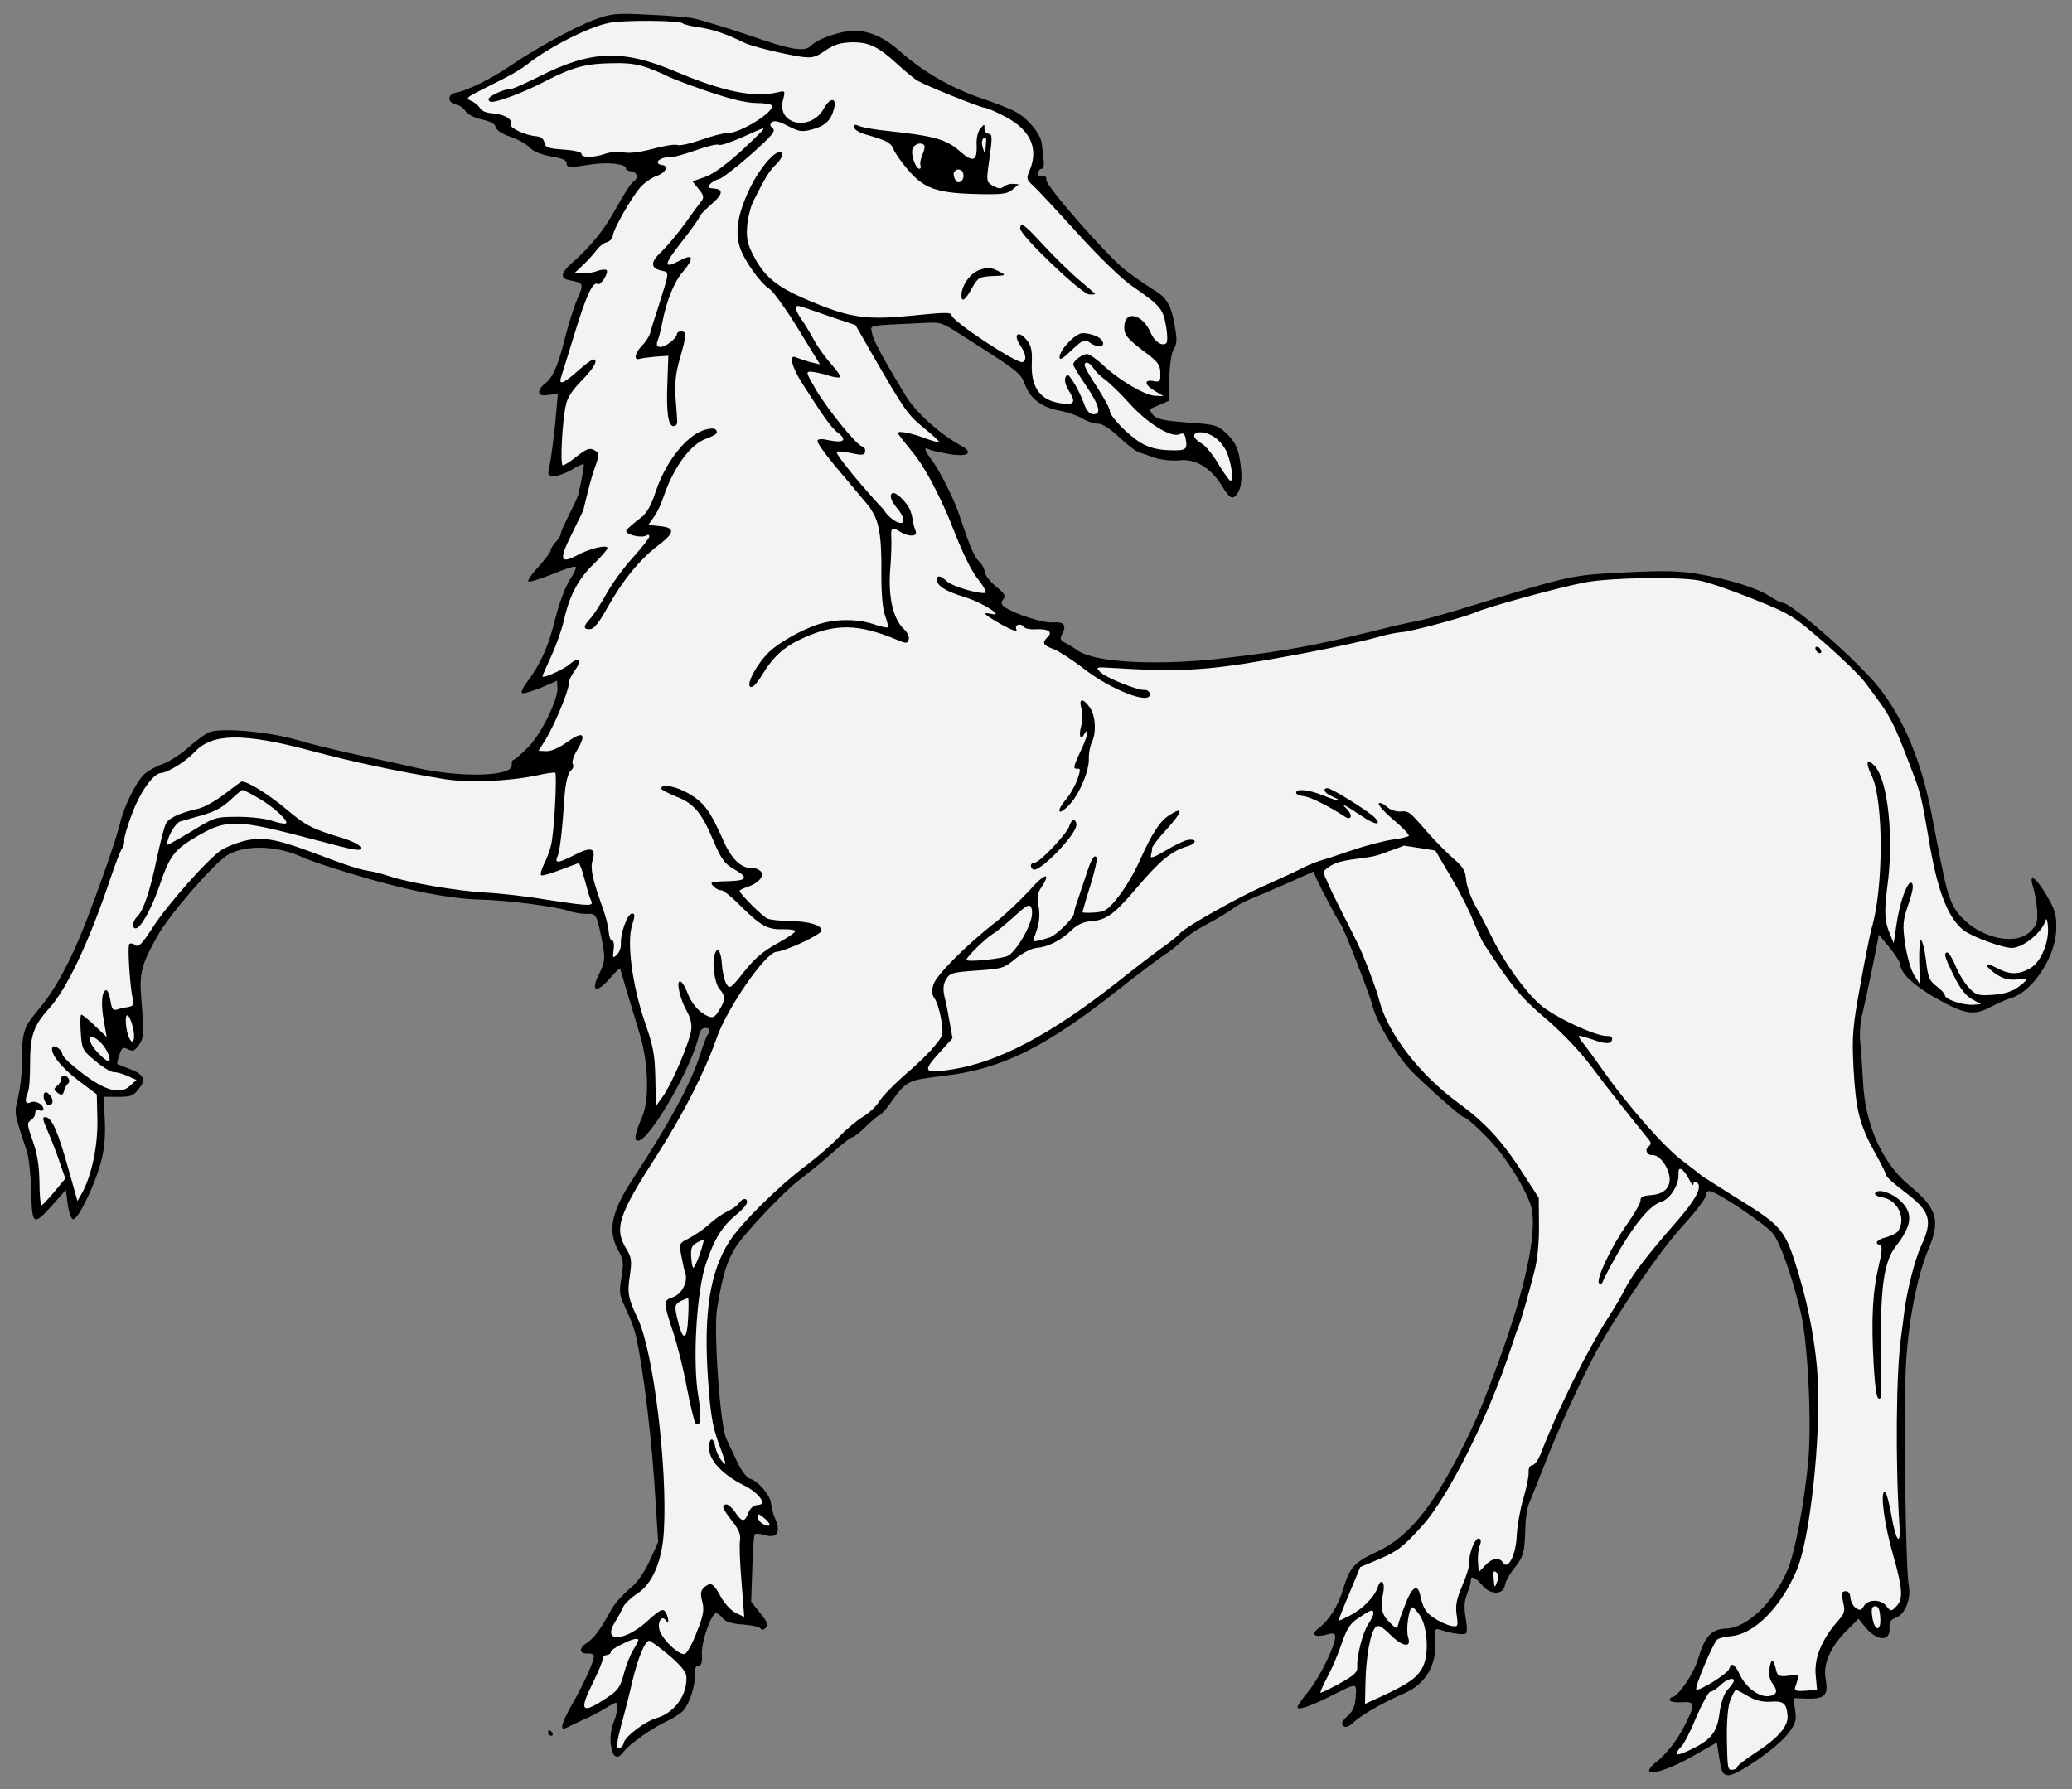 <?xml version="1.0" encoding="UTF-8" standalone="no"?>
<!DOCTYPE svg PUBLIC "-//W3C//DTD SVG 1.1//EN" "http://www.w3.org/Graphics/SVG/1.1/DTD/svg11.dtd">
<svg xmlns:dc="http://purl.org/dc/elements/1.1/" version="1.1" xmlns:xl="http://www.w3.org/1999/xlink" xmlns="http://www.w3.org/2000/svg" viewBox="33.75 81 297 256.5" width="297" height="256.5">
  <rect x="33.75" y="81" width="297" height="256.5" fill="#808080" stroke="none"/>
  <defs>
    <clipPath id="artboard_clip_path">
      <path d="M 33.75 81 L 330.75 81 L 330.75 327.784 L 313.875 337.5 L 33.75 337.5 Z"/>
    </clipPath>
  </defs>
  <g id="Doe_Trippant_Regardant" stroke="none" stroke-opacity="1" stroke-dasharray="none" fill="none" fill-opacity="1">
    <title>Doe Trippant Regardant</title>
    <g id="Doe_Trippant_Regardant_Art" clip-path="url(#artboard_clip_path)">
      <title>Art</title>
      <g id="Group_113">
        <g id="Graphic_152">
          <path d="M 171.046 154.231 C 170.304 152.226 168.421 148.392 167.224 146.84 C 166.181 145.421 166.128 145.009 167.033 145.48 C 167.431 145.63 168.797 145.93 170.046 146.14 C 172.671 146.527 173.331 145.839 171.363 144.804 C 168.456 143.214 165.042 140.12 163.613 137.817 C 160.14 132.068 158.916 129.739 158.74 128.748 C 158.539 127.551 157.834 127.706 165.774 127.323 C 168.641 127.156 168.641 127.156 171.569 129.033 C 179.886 134.346 180.042 134.439 180.694 136.197 C 181.489 138.252 183.198 139.472 185.738 139.895 C 186.744 140.088 188.14 140.552 188.845 140.969 C 189.509 141.382 190.504 141.737 191.075 141.736 C 191.768 141.744 192.784 142.386 194.163 143.665 C 195.272 144.722 196.586 145.752 197.068 145.867 C 197.506 146.02 198.623 146.384 199.458 146.687 C 200.377 146.955 201.795 147.095 202.781 147.001 C 205.044 146.711 207.276 148.049 208.816 150.523 C 210.06 152.568 210.454 152.759 211.183 151.667 C 211.785 150.649 211.855 149.063 211.416 146.585 C 211.115 145.055 210.644 144.206 209.614 143.196 C 208.235 141.917 208.035 141.862 203.935 141.575 C 200.488 141.293 199.563 141.106 199.034 140.498 C 198.697 140.067 198.479 139.684 198.604 139.652 C 198.691 139.577 199.322 139.295 200.035 139.018 L 201.298 138.454 L 201.366 135.155 C 201.423 133.16 201.659 131.545 202.023 130.999 C 202.437 130.335 202.482 129.686 202.19 128.034 C 201.649 124.692 201.067 123.672 198.833 122.374 C 197.739 121.685 195.911 120.416 194.869 119.568 C 192.053 117.25 183.669 107.649 183.729 106.797 C 183.76 106.35 183.569 106.174 183.154 106.267 C 182.778 106.404 182.545 106.224 182.574 105.819 C 182.599 105.453 182.822 105.183 183.066 105.2 C 183.309 105.217 183.424 104.736 183.354 103.997 C 183.28 103.298 183.151 102.229 183.075 101.571 C 182.887 100.171 181.159 98.051 179.392 97.071 C 178.687 96.655 176.584 95.814 174.71 95.194 C 170.087 93.647 166.01 91.282 162.556 88.185 C 160.675 86.503 158.621 85.544 156.591 85.402 C 154.724 85.271 151.05 86.483 150.04 87.513 C 149.113 88.509 147.298 88.219 140.728 85.924 C 138.098 85.047 134.145 83.832 132.938 83.585 C 132.254 83.455 129.456 83.219 126.649 83.104 C 122.016 82.862 121.318 82.935 118.846 83.864 C 116.039 84.932 110.483 87.97 106.756 90.524 C 104.228 92.264 100.679 94.014 99.152 94.275 C 97.83 94.509 97.826 95.732 99.154 95.988 C 99.635 96.103 100.219 96.511 100.475 96.937 C 100.768 97.406 101.754 97.883 102.798 98.119 C 104.083 98.413 104.713 98.742 104.8 99.238 C 104.894 99.652 105.712 100.199 106.907 100.609 C 107.983 100.97 109.24 101.669 109.655 102.147 C 110.186 102.715 111.297 103.159 112.747 103.424 C 114.278 103.694 114.992 103.989 114.966 104.354 C 114.918 105.044 115.324 105.073 118.376 104.593 C 120.81 104.192 123.522 104.504 123.476 105.153 C 123.462 105.356 123.816 105.544 124.262 105.575 C 125.115 105.635 125.29 106.626 124.526 107.062 C 124.23 107.205 123.177 108.844 122.151 110.689 C 120.327 114.029 118.498 116.267 115.672 118.761 C 114.062 120.199 114.011 120.929 115.461 121.194 C 117.433 121.576 117.468 121.66 116.497 123.877 C 116.009 125.026 115.172 127.659 114.659 129.744 C 113.697 133.593 112.928 135.252 111.77 136.068 C 111.382 136.368 111.063 136.835 111.041 137.16 C 111.007 137.647 111.326 137.751 112.355 137.619 L 113.711 137.469 L 113.329 141.766 C 113.083 144.114 112.736 146.741 112.552 147.626 C 112.207 149.07 112.239 149.195 113.091 149.254 C 113.619 149.291 114.749 148.881 115.641 148.372 C 116.536 147.823 117.335 147.471 117.411 147.558 C 117.527 147.647 117.196 149.46 116.724 151.548 C 116.543 152.424 115.875 153.669 115.875 153.669 C 115.784 153.813 114.131 157.179 114.148 157.422 C 114.168 157.706 113.839 158.26 113.421 158.697 C 113.003 159.134 112.675 159.687 112.689 159.89 C 112.706 160.134 111.922 161.167 110.975 162.212 C 109.988 163.26 109.322 164.245 109.493 164.356 C 109.626 164.509 111.143 164.036 112.849 163.346 C 114.514 162.658 116.028 162.145 116.24 162.252 C 116.408 162.322 116.131 163.035 115.652 163.762 C 114.696 165.256 113.971 167.142 113.014 170.962 C 112.242 173.912 111.035 176.484 109.428 178.595 C 108.792 179.415 108.4 180.217 108.573 180.368 C 108.744 180.479 109.945 180.15 111.253 179.61 L 113.589 178.59 L 113.66 179.605 L 113.66 179.605 C 113.773 181.228 111.313 186.295 109.443 188.139 C 108.491 189.103 107.568 189.902 107.405 189.913 C 107.202 189.927 107.063 190.263 107.094 190.71 C 107.208 192.333 99.879 192.52 93.456 191.092 C 91.631 190.649 87.904 189.849 85.171 189.265 C 82.438 188.681 78.372 187.701 76.164 187.04 C 72.127 185.895 65.724 185.323 63.81 185.946 C 63.331 186.102 61.97 187.053 60.821 188.113 C 59.668 189.132 57.95 190.231 57.075 190.537 C 56.158 190.845 54.98 191.499 54.443 191.985 C 53.293 193.044 51.54 196.552 50.974 198.958 C 50.437 201.198 48.23 207.552 46.056 213.211 C 43.842 218.872 41.641 222.983 39.077 225.976 C 37.081 228.359 36.883 229.026 36.885 233.716 C 36.892 234.98 36.631 237.079 36.35 238.322 C 35.782 240.687 35.724 240.446 37.58 245.986 C 37.886 246.862 38.149 249.454 38.226 251.733 C 38.329 256.702 38.503 256.853 41.302 253.72 L 43.193 251.59 L 43.459 253.651 C 43.62 254.782 43.931 255.739 44.221 255.801 C 44.888 255.999 47.418 250.764 48.249 247.483 C 48.736 245.695 48.881 243.687 48.768 241.492 L 48.582 238.242 L 50.663 238.259 C 52.458 238.256 52.817 238.15 53.604 237.156 C 54.734 235.813 54.393 235.021 52.342 234.267 C 51.461 233.921 50.664 233.609 50.58 233.575 C 50.496 233.54 50.616 232.919 50.855 232.25 C 51.227 231.163 51.343 231.074 52.102 231.429 C 52.78 231.789 53.018 231.691 53.651 230.831 C 54.395 229.8 54.393 229.188 53.984 223.914 C 53.707 220.548 54.06 219.177 56.348 215.142 C 58.089 212.043 64.356 204.834 66.349 203.593 C 68.935 202.066 73.471 202.198 77.182 203.937 C 78.782 204.641 83.997 206.316 88.695 207.578 C 94.473 209.132 99.177 209.904 102.731 209.982 C 106.407 210.051 113.282 210.957 115.16 211.56 C 116.038 211.866 117.275 212.065 117.925 212.019 C 119.224 211.929 119.319 212.126 120.15 216.432 C 120.498 218.488 120.451 218.981 119.628 220.629 C 118.375 223.123 119.177 223.516 121.106 221.342 C 121.898 220.43 122.587 219.77 122.633 219.848 C 122.69 220.089 124.291 225.483 125.506 229.436 C 126.68 233.393 126.846 238.684 125.828 241.039 C 124.74 243.562 124.567 244.594 125.217 244.549 C 126.962 244.427 133.141 233.634 133.977 229.252 C 134.068 228.797 134.407 228.406 134.773 228.381 C 135.503 228.329 135.656 228.768 135.168 229.373 C 134.982 229.63 134.502 230.928 134.068 232.305 C 132.795 236.269 129.728 241.99 124.568 249.856 C 121.322 254.774 120.779 257.504 122.45 260.405 C 123.107 261.624 123.178 262.067 122.833 264.131 C 122.488 266.195 122.519 266.641 123.285 268.26 C 123.765 269.287 124.348 270.633 124.559 271.312 C 125.471 273.858 126.916 284.607 127.512 293.131 L 128.096 302.064 L 126.86 304.802 C 126.008 306.615 125.043 307.988 123.883 308.885 C 122.959 309.684 121.824 310.946 121.391 311.751 C 119.725 314.764 118.906 315.881 117.812 316.57 C 116.645 317.385 116.781 318.151 118.079 318.06 C 118.485 318.032 118.865 318.209 118.879 318.412 C 118.927 319.102 117.552 322.176 115.845 325.191 C 114.142 328.247 113.885 329.244 115.028 328.675 C 115.382 328.487 116.369 328.01 117.198 327.626 C 118.072 327.279 119.409 326.574 120.271 326.065 C 121.092 325.559 121.878 325.137 122 325.128 C 122.447 325.097 122.267 326.619 121.671 328.006 C 121.328 328.928 121.166 330.122 121.324 331.212 C 121.574 333.03 122.249 333.35 123.143 332.145 C 123.887 331.115 127.306 328.673 129.363 327.754 C 130.389 327.274 131.481 326.545 131.78 326.157 C 132.68 325.034 133.441 322.493 133.341 321.072 C 133.284 320.26 133.459 319.84 133.865 319.812 C 134.311 319.78 134.443 319.323 134.36 318.145 C 134.244 316.481 135.668 312.344 136.398 312.292 C 136.601 312.278 137.033 312.615 137.345 313.001 C 137.791 313.541 138.707 313.803 140.223 313.901 C 141.411 313.981 142.57 314.227 142.75 314.459 C 142.975 314.769 143.216 314.712 143.518 314.364 C 143.896 313.93 143.702 313.495 142.718 312.258 L 141.422 310.636 L 141.583 305.934 C 141.644 303.319 141.816 301.104 141.929 300.974 C 142.042 300.844 142.698 300.88 143.364 301.078 C 145.074 301.611 145.704 300.71 144.924 298.889 C 144.589 298.178 144.312 297.137 144.272 296.568 C 144.19 295.391 142.37 293.275 141.208 292.989 C 140.834 292.893 140.029 291.889 139.501 290.743 C 138.975 289.637 138.212 288.059 137.874 287.308 C 136.969 285.454 136.018 271.856 136.527 268.639 C 137.329 263.77 137.961 261.727 139.286 259.677 C 140.576 257.71 146.006 251.946 148.174 250.285 C 150.534 248.448 151.422 247.733 153.419 245.962 C 154.569 244.903 155.732 244.046 155.935 244.032 C 156.179 244.015 157.067 243.3 157.906 242.467 C 158.786 241.63 159.633 240.918 159.834 240.864 C 159.996 240.852 160.565 240.241 161.088 239.552 C 163.763 235.816 163.688 235.903 169.067 235.242 C 177.359 234.254 183.472 231.257 194.179 222.799 C 197.038 220.519 199.987 218.355 200.648 217.9 C 201.354 217.484 202.474 216.59 203.162 215.93 C 203.847 215.229 205.562 214.09 206.981 213.379 C 208.397 212.627 209.961 211.661 210.503 211.256 C 211.043 210.811 212.105 210.247 212.859 209.949 C 213.614 209.652 215.989 208.629 218.127 207.705 L 222.003 205.965 L 222.486 207.033 C 222.922 208.022 225.607 213.178 225.914 213.482 C 226.262 213.784 230.088 223.592 230.434 225.036 C 230.964 227.365 233.83 232.181 235.989 234.478 C 237.836 236.388 243.229 241.191 243.554 241.168 C 244.001 241.137 247.278 244.253 248.713 246.11 C 250.865 248.897 252.866 252.428 253.275 254.194 C 254.096 257.767 252.339 265.884 248.607 276.098 C 246.447 281.959 245.435 284.396 243.934 287.437 C 239.293 296.899 235.767 301.306 231.146 303.464 C 227.905 304.955 227.185 305.74 226.297 308.78 C 225.571 311.237 224.287 313.285 222.737 314.454 C 221.576 315.351 222.222 315.836 223.901 315.351 C 224.78 315.086 225.11 315.144 225.141 315.591 C 225.224 316.768 222.941 321.455 221.364 323.401 C 220.461 324.484 219.72 325.555 219.734 325.758 C 219.768 326.245 221.401 325.683 224.32 324.255 C 228.378 322.217 228.213 322.188 228.074 324.278 C 228.002 325.588 227.688 326.344 226.881 327.053 C 226.115 327.759 225.937 328.139 226.285 328.441 C 226.632 328.743 227.07 328.59 227.874 327.84 C 228.945 326.827 232.163 325.012 235.093 323.746 C 238.064 322.478 239.703 319.671 239.473 316.383 C 239.351 314.638 239.418 314.429 240.084 314.627 C 241.672 315.169 243.527 315.447 243.875 315.178 C 244.07 315.042 244.04 314.025 243.841 312.937 C 243.579 311.528 243.633 310.545 244.049 309.496 C 244.361 308.7 244.588 307.868 244.571 307.624 C 244.514 306.812 245.27 307.127 246.251 308.323 C 247.409 309.71 249.282 309.661 249.469 308.261 C 249.519 307.809 250.095 306.708 250.809 305.842 C 252.157 304.116 252.288 303.658 252.395 299.939 C 252.426 298.632 252.681 297.023 252.966 296.432 C 253.21 295.844 254.185 293.451 255.084 291.145 C 256.947 286.283 260.347 278.907 262.475 274.924 C 265.585 269.241 271.838 260.075 275.026 256.67 C 276.806 254.71 278.264 252.814 278.239 252.448 C 278.213 252.083 278.437 251.782 278.761 251.759 C 279.654 251.697 286.886 256.534 287.919 257.89 C 288.952 259.245 290.58 263.863 291.836 268.996 C 292.862 273.166 293.451 284.505 292.961 290.331 C 292.407 296.407 291.007 303.806 289.914 306.248 C 287.869 310.837 284.159 314.36 281.23 314.483 C 279.073 314.552 278.124 315.557 277.168 318.805 C 276.507 321.013 274.287 324.269 273.394 324.331 C 273.232 324.342 273.081 324.516 273.098 324.76 C 273.112 324.963 273.857 325.114 274.75 325.052 C 276.698 324.916 276.802 325.235 275.371 328.108 C 274.304 330.345 272.582 332.546 270.994 333.758 C 270.53 334.117 270.117 334.635 270.132 334.838 C 270.185 335.609 273.295 334.576 276.588 332.673 L 279.843 330.814 L 280.211 333.154 C 280.512 335.132 280.698 335.445 281.477 335.513 C 282.706 335.59 288.348 331.688 289.998 329.615 C 291.157 328.106 291.288 327.648 291.064 326.195 L 290.82 324.459 L 292.742 324.528 C 295.316 324.593 295.85 324.066 295.445 321.769 C 295.008 319.597 296.133 317.03 298.578 314.657 L 300.14 313.079 L 301.077 314.237 C 302.773 316.321 304.739 316.429 304.597 314.399 C 304.537 313.547 304.758 313.205 305.434 312.954 C 306.791 312.533 307.731 310.223 307.348 308.252 C 306.908 306.039 306.605 283.626 306.925 277.118 C 307.248 270.651 308.502 264.078 310.18 260.086 C 311.929 255.925 311.401 254.208 307.42 250.938 C 303.612 247.819 301.15 242.362 300.811 236.349 C 300.704 234.235 300.517 231.556 300.397 230.423 C 300.277 229.289 300.398 227.526 300.655 226.53 C 300.911 225.533 301.557 222.51 302.106 219.861 L 303.072 215.021 L 304.586 216.832 C 305.39 217.837 306.076 218.89 306.096 219.174 C 306.189 220.514 307.938 222.186 311.127 224.043 C 315.373 226.439 316.654 226.675 319.091 225.363 C 320.116 224.842 321.421 224.262 321.981 224.1 C 325.139 223.186 328.492 218.057 328.498 214.059 C 328.522 212.059 328.311 211.38 327.065 209.305 C 325.492 206.642 324.472 206.06 325.193 208.213 C 325.407 208.932 325.674 210.422 325.748 211.478 C 325.865 213.142 325.696 213.643 324.819 214.52 C 322.11 217.198 315.327 214.695 313.472 210.337 C 312.739 208.594 312.436 207.188 310.702 198.131 C 309.255 190.279 306.612 183.978 302.949 179.421 C 299.867 175.598 290.397 167.328 289.22 167.41 C 289.017 167.424 288.211 166.991 287.4 166.477 C 285.689 165.332 281.684 164.062 277.102 163.281 C 274.624 162.843 272.009 162.781 266.686 163.071 C 258.963 163.448 258.803 163.5 244.588 167.88 C 241.395 168.878 237.915 169.856 236.787 170.057 C 235.699 170.255 233.33 170.788 231.567 171.238 C 222.466 173.506 218.401 174.279 209.824 175.287 C 200.119 176.496 190.828 176.044 188.3 174.304 C 187.657 173.859 186.805 173.348 186.383 173.133 C 185.705 172.772 185.65 172.572 186.045 171.81 C 186.653 170.585 186.254 170.123 184.63 170.237 C 183.25 170.333 179.495 169.128 177.916 168.137 C 177.233 167.695 177.175 167.454 177.547 166.939 C 177.959 166.42 177.774 166.107 176.477 165.056 C 175.655 164.379 174.937 163.45 174.906 163.004 C 174.875 162.557 174.499 161.849 174.021 161.434 C 172.968 160.366 171.788 156.236 171.046 154.231 Z" fill="black"/>
        </g>
        <g id="Graphic_151">
          <path d="M 127.575 154.986 L 126.67 156.261 L 128.314 156.432 C 130.572 156.641 130.501 157.38 128.06 159.223 C 125.504 161.156 122.948 164.271 120.811 168.132 C 119.689 170.169 118.902 171.162 118.374 171.199 C 117.319 171.273 117.325 170.783 118.313 169.735 C 118.771 169.295 119.8 167.673 120.672 166.144 C 121.504 164.617 123.255 162.251 124.544 160.856 C 125.793 159.463 126.842 158.125 126.827 157.922 C 126.81 157.679 126.642 157.609 126.448 157.745 C 125.827 158.196 123.549 157.703 123.509 157.135 C 123.487 156.81 125.913 154.986 125.913 154.986 C 126.797 154.028 127.208 153.082 127.805 151.3 C 129.316 146.866 132.45 143.107 135.07 142.546 C 136.084 142.328 136.452 142.444 136.509 142.988 C 136.569 143.183 135.818 143.593 134.936 143.908 C 132.759 144.689 130.382 147.892 128.978 151.901 C 128.525 153.216 128.086 154.206 127.575 154.986 Z M 160.567 154.231 L 160.501 154.231 C 162.051 156.364 164.357 156.747 162.647 154.231 C 162.647 154.231 162.527 154.082 162.462 154.008 C 161.753 153.201 161.328 152.374 161.462 151.957 C 161.756 150.917 163.843 153.086 164.25 154.231 C 164.657 155.377 164.562 155.974 164.887 156.811 C 165.182 157.525 165.075 157.736 164.466 157.779 C 164.019 157.81 163.309 157.574 162.84 157.28 C 161.644 156.508 161.409 156.646 161.508 158.067 C 161.559 158.798 161.501 160.882 161.345 162.728 C 161.049 166.665 161.798 169.794 163.324 171.196 C 163.848 171.69 164.137 172.323 164 172.699 C 163.837 173.282 163.634 173.296 162.246 172.699 C 156.869 170.465 153.599 170.367 149.05 172.399 C 146.28 173.612 144.666 175.03 143.018 177.715 C 142.14 179.163 141.565 179.693 141.261 179.429 C 140.74 178.976 142.293 176.093 144.052 174.42 C 145.353 173.187 148.37 171.426 150.76 170.607 C 153.229 169.741 156.365 169.684 158.742 170.416 C 159.912 170.823 160.947 171.036 161.022 170.95 C 161.098 170.863 160.922 170.1 160.619 169.265 C 160.261 168.229 160.081 166.243 160.086 163.387 C 160.171 157.613 159.643 155.663 158.722 154.231 L 158.383 153.686 C 156.879 151.867 154.582 149.137 153.263 147.576 C 151.985 146.019 150.908 144.516 150.927 144.232 C 150.95 143.907 151.483 143.863 152.768 144.156 C 154.781 144.542 155.223 144.043 153.749 142.96 C 152.899 142.289 151.673 140.572 148.659 135.834 C 147.192 133.488 146.783 131.746 147.851 132.228 C 148.167 132.373 149.084 132.682 149.844 132.898 L 151.288 133.244 L 148.175 128.172 C 146.455 125.36 144.596 122.782 144.05 122.418 C 142.759 121.634 140.42 118.33 139.815 116.493 C 139.075 114.239 139.5 111.658 141.173 108.145 C 142.708 104.866 145.316 101.99 145.856 103.006 C 146.002 103.261 145.629 103.929 145.058 104.501 C 144.01 105.488 143.409 106.506 141.75 109.816 C 141.325 110.643 140.922 112.328 140.839 113.505 C 140.714 115.291 140.904 116.08 141.951 118.029 C 143.544 120.914 145.401 122.349 150.358 124.368 C 155.71 126.578 158.135 126.911 164.709 126.228 C 168.94 125.79 170.167 125.753 170.138 126.159 C 170.082 126.971 179.635 133.268 180.353 132.91 C 180.947 132.585 180.803 131.718 179.99 130.519 C 178.918 128.935 179.7 128.256 180.902 129.726 C 181.579 130.549 181.731 131.294 181.643 133.123 C 181.51 136.785 183.052 138.646 186.421 138.882 C 187.801 138.979 187.913 138.538 186.922 136.959 C 186.484 136.235 186.291 135.487 186.482 135.093 C 186.725 134.539 186.919 134.675 187.654 135.828 C 188.134 136.554 188.773 137.904 189.082 138.742 C 189.417 139.785 189.908 140.35 190.395 140.384 C 191.694 140.474 191.376 139.188 189.417 136.277 C 188.38 134.777 187.578 133.416 187.589 133.253 C 187.629 132.685 188.961 131.718 189.611 131.763 C 189.935 131.786 190.908 132.466 191.828 133.305 C 194.084 135.461 197.766 137.636 199.268 137.741 L 200.529 137.788 L 199.197 137.002 C 197.749 136.126 197.722 135.349 199.169 135.654 C 200.016 135.795 200.105 135.678 200.069 134.452 C 200.064 133.351 199.692 132.835 198.102 131.663 C 195.197 129.462 194.822 128.987 194.913 127.688 C 195.072 125.415 197.554 126.078 198.677 128.685 C 199.239 129.989 200.33 130.718 200.938 130.189 C 201.112 130.038 201.11 128.896 200.87 127.656 C 200.429 125.218 200.089 124.827 195.965 121.969 C 194.372 120.838 191.239 117.805 188.135 114.365 C 185.295 111.23 182.487 108.219 181.875 107.646 C 180.876 106.76 180.847 106.595 181.335 105.446 C 182.655 102.316 181.495 99.666 177.877 97.74 C 176.618 97.081 175.312 96.5 175.028 96.481 C 174.176 96.421 166.204 93.171 165.11 92.483 C 164.605 92.121 163.41 91.14 162.452 90.258 C 159.653 87.696 158.353 87.034 155.863 87.064 C 154.228 87.113 153.312 87.375 152.027 88.264 C 150.57 89.264 150.155 89.357 148.419 89.113 C 145.675 88.677 141.386 87.602 140.44 87.128 C 137.957 85.894 135.845 85.175 133.946 84.92 C 132.775 84.756 131.734 84.479 131.62 84.349 C 131.243 83.915 123.131 83.837 120.978 84.298 C 118.123 84.874 112.457 87.741 109.347 90.215 C 108.142 91.11 107.375 91.587 102.853 93.84 C 100.527 95.023 100.44 95.099 101.351 95.489 C 101.864 95.729 102.401 96.215 102.582 96.554 C 102.762 96.893 103.475 97.188 104.287 97.244 C 106.033 97.366 107.286 98.107 106.954 98.777 C 106.711 99.331 109.041 100.432 110.745 100.551 C 111.273 100.588 111.697 100.944 111.785 101.44 C 111.939 102.144 112.296 102.291 114.529 102.447 C 115.99 102.549 117.115 102.791 117.098 103.035 C 117.055 103.644 118.809 103.644 120.565 103.033 C 121.4 102.765 122.591 102.644 123.189 102.849 C 123.83 103.016 125.432 102.843 127.261 102.359 C 128.924 101.904 130.533 101.649 130.849 101.794 C 131.165 101.938 132.698 101.597 134.246 101.052 C 135.793 100.508 137.497 100.056 137.984 100.09 C 139.773 100.174 145.061 96.873 144.341 96.089 C 144.231 95.918 143.222 95.766 142.161 95.773 C 140.329 95.726 137.805 95.061 132.872 93.288 C 131.679 92.837 130.328 92.335 129.893 92.141 C 126.223 90.376 124.781 89.989 121.676 90.058 C 117.716 90.107 115.888 90.591 111.783 92.711 C 108.82 94.257 105.05 95.666 104.157 95.604 C 103.914 95.587 103.763 95.413 103.777 95.21 C 103.808 94.763 106.166 93.705 106.938 93.759 C 107.222 93.778 109.032 92.967 110.976 92.002 C 118.462 88.201 122.961 88.026 130.567 91.25 C 137.5 94.183 141.925 95.063 145.371 94.203 C 146.283 93.981 146.321 94.024 145.984 95.347 C 145.044 98.871 149.948 99.907 151.81 96.611 C 152.747 94.882 153.762 94.953 153.274 96.672 C 152.833 98.314 151.962 99.11 150.052 99.588 C 148.722 99.944 148.278 99.872 146.703 99.068 C 145.365 98.363 144.721 98.236 144.374 98.538 C 144.07 98.802 144.094 99.049 144.517 99.405 C 144.979 99.804 144.403 100.457 141.357 103.181 C 139.313 104.996 137.289 106.527 136.872 106.661 C 136.417 106.751 135.823 107.077 135.557 107.385 C 135.114 107.884 135.19 107.971 136.082 108.033 C 137.544 108.136 137.368 108.898 135.547 110.443 C 134.722 111.161 134.018 111.886 134.004 112.089 C 133.99 112.292 132.949 113.769 131.739 115.316 C 128.785 119.066 128.702 119.672 131.369 118.268 C 133.148 117.332 133.262 118.033 131.616 119.998 C 130.377 121.38 129.285 124.159 128.713 127.097 C 128.52 128.103 128.232 129.307 128.035 129.782 C 127.784 130.458 127.889 130.71 128.376 130.744 C 129.107 130.795 130.746 129.523 130.791 128.874 C 130.808 128.63 131.104 128.488 131.428 128.51 C 132.199 128.564 132.168 129.011 131.194 132.45 C 130.605 134.449 130.465 135.867 130.572 137.832 C 130.673 139.307 130.809 140.867 130.818 141.316 C 130.865 141.809 130.64 142.12 130.274 142.094 C 129.503 142.04 129.236 140.023 129.424 135.59 L 129.552 132.009 L 127.749 132.128 C 126.763 132.222 125.694 132.351 125.401 132.453 C 124.526 132.718 124.771 131.553 125.778 130.563 C 126.262 130.066 126.765 129.286 126.918 128.848 C 127.033 128.366 127.613 126.49 128.233 124.616 C 129.699 119.987 129.696 120.027 128.69 119.835 C 126.962 119.469 126.9 118.608 128.599 117.055 C 129.433 116.216 130.943 114.445 131.939 113.046 C 132.934 111.647 133.972 110.211 134.282 109.865 C 134.687 109.323 134.629 108.992 133.914 108.126 L 133.014 107.003 L 134.854 106.357 C 136.488 105.737 138.993 103.75 142.588 100.167 C 143.641 99.099 143.557 99.134 140.44 100.547 C 138.629 101.359 136.998 101.938 136.766 101.759 C 136.572 101.623 135.079 101.967 133.488 102.549 C 131.9 103.091 130.318 103.551 129.994 103.529 C 129.06 103.463 128.055 103.842 128.026 104.248 C 128.012 104.451 128.285 104.633 128.61 104.656 C 129.706 104.732 129.182 105.797 127.847 106.234 C 127.177 106.472 126.106 107.213 125.53 107.866 C 124.245 109.327 121.64 113.917 121.574 114.85 C 121.549 115.216 121.155 115.596 120.738 115.73 C 120.283 115.821 119.591 116.384 119.183 116.967 C 118.734 117.548 117.895 118.468 117.284 119.037 L 116.149 120.1 L 117.245 120.177 L 117.245 120.177 L 117.245 120.177 L 117.245 120.177 L 117.245 120.177 L 117.245 120.177 L 117.245 120.177 L 117.245 120.177 L 117.245 120.177 C 117.814 120.216 118.802 120.081 119.39 119.837 C 119.975 119.633 120.549 119.592 120.703 119.725 C 121.043 120.116 119.808 122.028 119.422 121.716 C 118.76 121.261 117.752 123.434 116.162 128.666 C 115.262 131.622 114.371 134.456 114.215 134.934 C 113.753 136.289 114.419 136.091 116.55 134.2 C 117.595 133.254 118.626 132.51 118.789 132.521 C 119.56 132.575 118.906 133.753 117.106 135.585 C 115.789 136.921 115.057 138.052 114.864 139.059 C 114.323 141.55 114.016 147.687 114.422 147.716 C 114.625 147.73 115.564 147.143 116.473 146.391 C 117.895 145.307 118.312 145.173 118.939 145.543 C 119.722 146.006 119.716 146.087 118.749 148.834 C 118.311 150.126 117.342 154.231 117.342 154.231 C 116.827 155.229 116.318 156.355 115.672 157.642 C 113.844 161.237 114.054 161.916 116.491 160.603 C 118.18 159.669 120.787 159.038 120.824 159.566 C 120.838 159.769 119.97 160.768 118.939 161.778 C 116.683 163.934 115.384 166.35 114.608 169.831 C 114.295 171.199 113.48 173.54 112.771 175.058 C 112.061 176.576 111.499 177.88 111.505 177.961 C 111.531 178.326 114.577 176.971 115.421 176.219 C 116.768 175.064 117.217 175.644 116.139 177.147 C 115.616 177.836 115.229 178.72 115.255 179.085 C 115.314 179.938 113.289 184.811 112.011 186.94 L 110.947 188.646 L 112.051 188.691 C 112.747 188.724 113.855 188.238 115.06 187.379 C 117.312 185.753 117.871 186.163 116.522 188.46 C 115.973 189.355 115.673 190.314 115.852 190.546 C 116.032 190.778 115.9 191.236 115.552 191.505 C 115.169 191.858 114.848 193.104 114.689 194.91 C 114.354 200.032 113.998 203.116 113.641 203.835 C 113.222 204.843 113.787 204.763 116.189 203.534 C 118.473 202.355 119.223 202.588 118.693 204.338 C 118.326 205.506 118.68 207.072 120.101 211.052 C 120.551 212.244 120.949 213.847 120.997 214.537 C 121.048 215.268 121.253 215.866 121.497 215.849 C 121.699 215.834 121.82 216.397 121.709 217.139 C 121.551 218.374 121.597 218.452 122.169 217.882 C 122.514 217.572 122.791 216.859 122.754 216.332 C 122.652 214.87 123.677 212.025 124.326 211.98 C 124.772 211.948 124.792 212.233 124.361 213.65 C 123.552 216.072 124.4 222.376 126.19 227.553 C 127.368 230.979 127.607 232.063 127.688 235.565 L 127.766 239.598 L 128.806 238.138 C 130.105 236.294 132.627 230.366 132.833 228.639 C 132.938 227.815 132.711 226.893 132.245 226.069 C 131.271 224.383 130.637 221.736 131.205 221.696 C 131.449 221.679 131.903 222.341 132.203 223.135 C 132.856 224.884 133.877 226.077 135.184 226.679 C 135.981 226.991 136.178 226.895 136.838 225.83 C 137.756 224.379 137.754 223.767 136.868 222.768 C 136.203 221.999 135.798 219.131 136.162 217.923 C 136.559 216.59 137.094 217.246 137.236 219.276 C 137.315 220.412 137.606 221.656 137.881 222.086 C 138.341 222.828 138.498 222.736 140.371 220.362 C 141.87 218.462 143.101 217.397 145.143 216.275 C 146.675 215.434 147.842 214.618 147.749 214.461 C 147.616 214.308 146.793 214.202 145.857 214.227 C 143.781 214.29 142.761 213.709 139.913 210.89 C 138.683 209.63 137.429 208.616 137.145 208.636 C 136.82 208.659 136.354 208.406 136.047 208.101 C 135.43 207.451 135.509 207.404 138.561 207.313 C 140.718 207.244 140.971 206.778 139.271 205.795 C 137.617 204.891 137.166 204.27 135.944 201.378 C 134.329 197.534 133.171 196.147 130.7 195.218 C 129.524 194.73 128.55 194.227 128.539 194.064 C 128.485 193.293 130.635 193.714 132.463 194.769 C 134.676 196.082 135.53 197.206 137.419 201.479 C 138.633 204.249 140.071 205.576 141.695 205.463 C 142.02 205.44 142.524 205.649 142.787 205.916 C 143.404 206.567 142.46 207.652 140.865 208.172 C 140.227 208.38 139.754 208.617 139.762 208.738 C 139.791 209.144 143.036 212.385 143.751 212.702 C 144.171 212.876 145.568 213.023 146.876 213.054 C 149.691 213.061 151.609 213.661 151.501 214.444 C 151.419 215.021 146.321 217.376 145.023 217.467 C 143.48 217.574 137.96 225.547 136.466 229.853 C 134.766 234.703 131.681 240.752 127.892 246.646 C 122.336 255.274 121.733 257.151 123.573 260.123 C 124.267 261.298 124.339 261.741 124.037 263.843 C 123.647 266.44 123.771 267.043 125.213 270.164 C 127.415 274.824 129.431 291.406 128.916 300.375 C 128.692 304.755 127.293 308.075 125.067 309.495 C 124.171 310.088 123.291 310.925 123.079 311.388 C 122.907 311.849 122.326 312.869 121.849 313.636 C 120.056 316.576 123.384 316.343 126.679 313.298 C 128.25 311.842 128.763 311.603 129.079 312.029 C 129.304 312.34 129.504 312.856 129.526 313.181 C 129.56 313.668 129.479 313.674 129.167 313.288 C 128.533 312.394 127.858 313.828 128.387 314.974 C 129.063 316.476 131.281 318.442 131.951 318.11 C 132.267 317.965 133.064 316.523 133.646 314.932 C 134.586 312.623 134.729 311.757 134.403 310.596 C 134.118 309.433 134.171 309.022 134.749 308.533 C 135.675 307.775 136.016 307.995 137.092 309.96 C 137.56 310.824 138.489 311.861 139.167 312.221 L 140.433 312.826 L 140.046 307.877 C 139.813 305.12 139.704 302.394 139.826 301.815 C 139.935 301.032 139.681 300.316 138.697 299.079 C 137.264 297.262 137.106 296.743 137.877 296.689 C 138.121 296.672 138.729 297.201 139.139 297.825 C 140.097 299.267 140.505 299.279 141.021 297.897 C 141.262 297.268 141.761 296.825 142.249 296.791 C 142.695 296.76 143.052 296.613 143.043 296.491 C 142.992 295.76 141.855 294.657 140.293 293.91 C 137.46 292.476 135.616 290.607 135.419 288.948 C 135.256 287.205 135.999 286.746 136.28 288.439 C 136.407 289.083 136.794 289.953 137.15 290.377 C 137.998 291.419 137.935 291.097 136.676 287.677 C 135.859 285.328 135.58 283.675 135.22 278.52 C 134.602 269.1 135.538 263.243 138.336 258.927 C 140.068 256.277 145.332 251.055 149.441 247.994 C 151.029 246.782 153.145 244.962 154.092 243.916 C 155.041 242.912 156.545 241.665 157.444 241.112 C 158.306 240.603 159.377 239.59 159.816 238.866 C 160.255 238.142 161.855 236.521 163.353 235.193 C 164.894 233.902 166.767 232.099 167.557 231.146 C 168.951 229.499 169.023 229.371 168.667 227.193 C 168.457 225.944 168.036 224.586 167.721 224.16 C 167.267 223.498 167.238 223.092 167.576 222.089 C 168.05 220.71 172.397 216.368 176.382 213.275 C 177.775 212.199 179.955 210.129 181.282 208.69 C 183.472 206.171 184.556 205.932 182.967 208.287 C 182.453 209.098 182.336 209.759 182.624 210.962 C 182.82 212.009 182.737 213.157 182.402 214.2 C 182.096 215.078 181.863 215.829 181.869 215.91 C 181.88 216.072 183.284 215.729 184.279 215.374 C 185.349 214.932 187.75 212.521 187.707 211.912 C 187.693 211.709 187.886 210.961 188.162 210.249 C 188.395 209.498 188.975 207.867 189.377 206.615 C 190.18 204.112 190.581 203.431 190.943 203.936 C 191.076 204.09 190.673 205.913 190.041 207.955 C 189.406 209.958 188.917 211.705 188.922 211.786 C 188.928 211.868 189.705 211.895 190.638 211.829 C 192.14 211.724 192.532 211.493 194.031 209.594 C 195.007 208.383 196.393 206.043 197.132 204.36 C 198.932 200.359 200.074 198.607 201.525 197.771 C 203.44 196.577 203.251 197.365 201.018 199.846 C 199.804 201.154 198.871 202.403 198.886 202.606 C 198.903 202.849 198.812 203.304 198.716 203.678 C 198.585 204.136 199.142 203.934 200.827 202.959 C 202.078 202.178 203.5 201.508 203.984 201.433 C 205.352 201.174 205.325 201.951 203.965 202.332 C 201.726 202.978 200.028 204.361 196.787 208.177 C 193.395 212.167 192.347 212.934 189.952 213.101 C 189.019 213.166 188.151 213.594 187.31 214.387 C 185.82 215.837 183.929 216.785 182.386 216.893 C 181.655 216.944 180.434 217.56 179.351 218.411 C 177.656 219.835 177.416 219.892 173.762 220.148 C 170.231 220.395 169.912 220.498 169.363 221.393 C 168.962 222.074 168.891 222.813 169.127 223.857 C 169.346 224.658 169.668 226.348 169.878 227.598 L 170.281 229.854 L 168.274 232.075 C 165.887 234.689 166.194 234.994 170.428 234.29 C 176.92 233.224 184.356 229.319 193.635 222.021 C 196.457 219.784 199.553 217.406 200.526 216.726 C 201.498 216.046 202.58 215.196 202.88 214.808 C 203.71 213.852 211.599 209.426 215.559 207.721 C 217.418 206.898 219.632 205.886 220.496 205.418 C 221.364 204.99 222.434 204.548 222.875 204.436 C 223.316 204.323 225.39 203.648 227.461 202.932 C 229.532 202.216 232.217 201.539 233.348 201.379 C 234.52 201.215 235.564 200.979 235.677 200.849 C 235.831 200.715 234.818 199.644 233.474 198.514 C 232.131 197.385 231.199 196.308 231.393 196.172 C 231.588 196.036 232.092 196.245 232.529 196.663 C 232.966 197.082 233.844 197.387 234.453 197.345 C 235.711 197.257 235.668 197.219 238.55 200.525 C 239.659 201.794 241.323 203.431 242.192 204.186 C 243.451 205.281 243.818 205.867 243.906 207.126 C 243.966 207.978 244.575 209.689 245.229 210.867 C 245.923 212.043 246.963 214.091 247.628 215.431 C 249.342 218.942 252.191 222.944 254.455 224.988 C 256.372 226.73 262.572 229.641 264.155 229.531 C 264.52 229.505 264.815 229.648 264.83 229.851 C 264.889 230.703 263.996 230.765 262.153 230.078 C 261.067 229.706 260.111 229.446 260.076 229.53 C 260 229.617 260.278 230.087 260.723 230.627 C 261.126 231.129 262.477 232.952 263.657 234.664 C 267.319 239.792 272.283 245.441 274.866 247.381 C 276.201 248.389 277.495 249.4 277.756 249.627 C 278.054 249.81 280.105 251.135 282.323 252.53 C 289.399 256.889 289.625 257.199 291.644 263.911 C 293.075 268.624 294.084 274.304 294.309 278.694 C 294.754 287.392 293.179 301.615 291.326 306.027 C 289.016 311.491 285.166 315.35 281.756 315.588 C 281.026 315.639 280.185 315.861 279.912 316.044 C 279.331 316.492 276.603 322.965 276.906 323.229 C 277.254 323.531 281.398 320.957 281.596 320.29 C 281.931 319.247 282.4 319.541 283.166 321.16 C 284.024 322.935 285.831 324.277 287.171 324.183 C 288.429 324.095 288.67 323.467 287.863 322.422 C 287.368 321.763 287.282 321.116 287.414 320.087 C 287.64 318.644 287.979 318.824 288.391 320.631 C 288.558 321.272 288.894 321.412 290.146 321.242 C 291.358 321.076 291.648 321.137 291.479 321.639 C 291.38 321.972 291.176 322.557 291.077 322.89 C 290.909 323.392 291.201 323.494 292.541 323.4 L 294.205 323.284 L 294.028 321.338 C 293.727 318.789 294.842 316.06 297.261 313.321 C 298.132 312.363 298.266 311.946 297.932 310.664 C 297.684 309.458 297.705 309.171 298.273 309.131 C 298.679 309.103 298.945 309.41 298.991 310.06 C 299.028 310.587 299.36 311.257 299.745 311.516 C 300.345 311.923 300.507 311.911 300.911 311.271 C 301.533 310.249 303.327 310.246 304.132 311.25 C 304.8 312.06 304.841 312.057 305.602 311.27 C 306.551 310.265 306.489 308.801 305.137 304.042 C 303.902 299.804 303.254 295.2 303.843 294.873 C 304.078 294.734 304.456 296.054 304.847 298.148 C 305.479 301.938 306.24 302.904 306.016 299.697 C 305.418 290.562 305.541 277.745 306.248 272.679 C 306.38 271.65 306.623 269.879 306.749 268.769 C 307.186 265.679 308.241 261.526 309.129 259.629 C 310.865 255.877 310.452 254.642 306.578 251.731 C 305.243 250.723 304.154 249.739 304.14 249.536 C 304.126 249.333 303.412 247.873 302.527 246.304 C 300.284 242.219 299.776 240.215 299.44 234.242 C 299.189 229.487 299.307 228.255 300.427 222.1 C 301.102 218.34 301.832 214.782 301.995 214.199 C 303.758 208.488 303.765 195.761 302.051 192.251 C 301.098 190.278 301.293 189.571 302.482 190.834 C 304.381 192.904 305.247 201.205 304.268 208.207 C 303.817 211.665 303.878 213.129 304.656 214.91 L 305.196 216.219 L 305.556 213.787 C 306.013 210.41 307.21 207.104 307.774 207.595 C 308.078 207.859 307.94 208.807 307.294 210.647 C 306.482 213.029 306.443 213.643 306.842 216.43 C 307.132 218.245 307.669 220.084 308.128 220.827 L 308.953 222.115 L 308.853 218.941 C 308.815 217.23 308.919 215.795 309.081 215.784 C 309.284 215.77 309.618 217.052 309.81 218.629 C 310.111 221.178 310.304 221.613 311.338 222.397 C 311.984 222.882 312.514 223.457 312.531 223.701 C 312.573 224.309 315.161 225.148 316.581 225.049 L 316.582 225.049 C 316.581 225.049 316.582 225.049 316.582 225.049 C 316.581 225.049 316.582 225.049 316.582 225.049 L 317.718 224.969 L 316.403 224.245 C 315.511 223.737 314.706 222.733 313.848 220.957 C 312.472 218.198 312.308 217.598 312.876 217.558 C 313.079 217.544 313.631 218.443 314.073 219.514 C 314.518 220.625 315.392 222.032 316.005 222.642 C 316.975 223.675 317.349 223.771 319.378 223.63 C 320.961 223.519 322.081 223.196 322.975 222.562 C 324.373 221.567 324.548 221.147 323.501 221.343 C 321.808 221.624 320.935 221.4 319.65 220.511 C 317.97 219.241 318.229 218.856 320.135 219.865 C 321.87 220.763 323.174 220.754 324.82 219.782 C 326.308 218.903 327.495 216.046 327.301 213.857 C 327.242 213.005 327.089 212.567 326.99 212.9 C 326.497 214.607 323.917 216.786 322.212 216.905 C 321.035 216.987 316.474 215.349 315.223 214.375 C 312.939 212.618 311.394 208.606 310.17 201.024 C 309.27 195.743 309.034 194.699 308.084 192.196 C 304.937 183.932 304.986 184.051 301.071 178.818 C 300.351 177.849 297.682 175.262 295.163 173.072 C 290.733 169.221 290.351 169.003 284.895 166.815 C 281.789 165.564 278.321 164.379 277.208 164.212 C 273.988 163.662 264.74 163.819 260.993 164.489 C 257.49 165.142 246.762 168.054 245.065 168.866 C 243.6 169.499 236.115 171.531 234.694 171.631 C 234.045 171.676 232.635 171.938 231.556 172.258 C 228.517 173.123 221.319 174.605 215.152 175.649 C 206.649 177.14 202.422 177.354 192.999 176.749 C 190.868 176.612 190.79 176.659 191.406 177.309 C 192.156 178.113 196.774 179.993 197.829 179.919 C 198.195 179.893 198.539 180.155 198.565 180.52 C 198.676 182.103 193.058 179.926 189.134 176.897 C 187.452 175.587 185.488 174.337 184.775 174.061 C 183.228 173.516 183.081 173.16 183.92 172.326 C 184.724 171.576 183.956 171.1 182.13 171.227 C 181.44 171.276 180.695 171.124 180.559 170.929 C 180.105 170.268 179.104 170.542 179.439 171.252 C 179.63 171.647 178.836 171.376 177.31 170.545 C 174.717 169.054 174.367 168.711 175.857 169.015 C 177.847 169.487 174.644 167.427 172.1 166.626 C 169.35 165.799 168.113 165.029 168.054 164.176 C 168 163.405 168.577 163.487 169.494 164.361 C 170.236 165.043 173.695 166.107 174.954 166.019 C 175.238 165.999 174.81 165.131 173.916 164.011 C 172.032 161.573 170.241 156.256 169.312 154.231 C 168.384 152.207 166.535 148.178 164.523 145.794 C 163.359 144.367 162.423 143.159 162.429 143.078 C 162.455 142.713 164.426 143.095 166.254 143.794 C 167.327 144.195 168.287 144.467 168.374 144.391 C 168.461 144.316 167.465 143.389 166.191 142.362 C 163.837 140.444 163.43 139.844 158.736 131.725 L 156.373 127.603 L 152.985 126.469 C 151.114 125.808 149.203 125.144 148.684 124.985 C 147.57 124.581 147.527 125.19 148.602 126.734 C 149.047 127.377 149.89 128.741 150.43 129.757 C 150.971 130.774 152.127 132.323 152.92 133.236 C 153.753 134.15 154.305 135.005 154.178 135.077 C 154.048 135.191 153.279 135.096 152.482 134.836 C 151.684 134.577 150.6 134.338 150.072 134.301 C 149.219 134.241 149.252 134.366 150.708 136.874 C 152.46 139.811 156.628 144.957 157.359 145.008 C 157.602 145.025 157.785 145.323 157.76 145.688 C 157.72 146.257 157.39 146.315 155.702 145.952 C 154.577 145.71 153.684 145.648 153.672 145.81 C 153.635 146.343 157.881 151.412 160.567 154.231 Z" fill="#f3f3f3"/>
        </g>
        <g id="Graphic_150">
          <path d="M 77.982 188.544 C 68.59 186.06 64.149 186.126 61.684 188.787 C 60.354 190.185 57.853 191.747 56.838 191.818 C 55.742 191.894 53.883 194.472 52.713 197.572 C 52.058 199.29 51.527 201.04 51.556 201.446 C 51.587 201.893 51.459 202.391 51.27 202.608 C 51.043 202.869 50.284 204.839 49.541 207.053 C 46.466 216.16 43.375 222.698 40.802 225.57 C 38.528 228.054 38.06 229.515 38.059 233.593 C 38.065 235.429 37.947 237.232 37.731 237.655 C 37.24 238.79 37.404 239.391 38.115 239.055 C 38.785 238.723 39.926 239.296 39.975 239.986 C 39.992 240.229 39.713 240.33 39.377 240.191 C 39.003 240.095 38.768 240.233 38.794 240.599 C 38.817 240.923 38.561 241.349 38.21 241.578 C 37.586 241.988 37.6 242.191 38.463 244.619 C 39.127 246.531 39.362 248.146 39.405 250.508 C 39.411 252.344 39.554 253.802 39.716 253.791 C 39.838 253.782 40.674 252.908 41.54 251.868 L 43.12 249.963 L 42.355 247.773 C 41.942 246.538 41.191 244.551 40.657 243.324 C 39.784 241.345 39.767 241.102 40.344 241.184 C 41.208 241.286 42.132 243.424 43.608 248.787 L 44.854 253.187 L 45.508 252.04 C 46.883 249.537 47.774 245.355 47.713 241.566 L 47.62 237.901 L 44.95 235.885 C 42.494 234.018 40.839 231.931 41.272 231.125 C 41.487 230.702 42.646 231.519 42.688 232.128 C 42.708 232.412 43.458 233.216 44.364 233.928 C 48.392 237.276 50.857 238.124 52.387 236.67 L 53.308 235.831 L 51.961 235.232 C 51.245 234.915 50.373 234.69 50.048 234.713 C 49.683 234.739 48.533 234.044 47.45 233.141 C 45.545 231.561 45.496 231.442 45.325 229.006 C 45.229 227.626 45.271 226.481 45.393 226.473 C 45.555 226.461 46.421 227.176 47.339 228.05 L 49.044 229.685 L 48.638 227.388 C 48.184 224.972 48.332 223.004 48.981 222.959 C 49.184 222.945 49.435 223.62 49.573 224.427 C 49.734 225.557 49.963 225.909 50.401 225.756 C 50.72 225.652 51.442 225.479 52.007 225.399 C 52.813 225.261 52.964 225.087 52.786 224.284 C 52.38 222.558 52.011 216.71 52.273 216.366 C 52.424 216.192 52.835 216.245 53.139 216.509 C 53.611 216.843 54.108 216.36 55.616 214.011 C 57.711 210.723 63.76 203.897 65.562 202.832 C 66.186 202.422 67.575 201.876 68.616 201.599 C 71.302 200.922 73.2 201.238 78.392 203.159 C 83.463 205.089 85.257 205.657 86.535 205.853 C 87.317 205.961 88.688 206.314 89.65 206.655 C 92.406 207.563 99.341 208.751 103.272 208.965 C 105.318 209.067 109.347 209.519 112.237 210.011 C 118.503 210.959 118.912 210.971 118.438 210.026 C 118.25 209.672 117.87 208.311 117.535 207.03 C 117.204 205.788 116.846 204.753 116.683 204.764 C 116.562 204.773 115.369 205.223 114.058 205.723 C 112.747 206.222 111.509 206.594 111.338 206.484 C 111.17 206.414 111.324 205.71 111.682 204.992 C 112.078 204.23 112.561 202.972 112.747 202.143 C 113.194 200.358 113.624 191.926 113.328 191.783 C 113.201 191.71 111.989 191.877 110.704 192.171 C 106.522 193.034 100.788 193.272 97.237 192.664 C 90.47 191.546 84.633 190.323 77.982 188.544 Z" fill="#f3f3f3"/>
        </g>
        <g id="Graphic_149">
          <path d="M 237.225 202.576 L 239.495 202.947 L 241.669 206.63 C 242.872 208.666 244.335 211.501 244.883 212.931 C 245.473 214.358 246.149 215.861 246.424 216.29 C 250.531 222.529 251.691 223.957 255.29 227.01 C 257.632 229.008 260.229 231.722 261.849 233.893 C 264.01 236.801 267.5 241.207 270.133 244.449 C 270.446 244.835 270.425 245.122 270.036 245.394 C 269.456 245.843 269.84 246.672 270.652 246.616 C 271.464 246.559 272.572 247.827 272.956 249.228 C 273.449 251.029 272.47 252.199 270.4 252.344 C 269.263 252.423 268.869 252.614 268.903 253.101 C 268.928 253.466 268.053 254.955 267.016 256.455 C 264.785 259.548 262.441 264.525 262.962 264.978 C 263.177 265.126 263.414 265.028 263.479 264.779 C 263.58 264.486 264.403 262.838 265.348 261.181 C 267.813 256.767 270.293 253.738 271.775 253.349 C 273.095 252.971 274.458 250.877 274.347 249.294 C 274.262 248.076 275.024 248.472 275.871 250.085 C 276.203 250.755 276.469 251.063 276.49 250.776 C 276.47 250.492 276.665 250.356 276.92 250.501 C 277.893 251.004 276.887 252.951 273.902 256.341 C 270.086 260.687 267.655 263.834 266.724 265.694 C 266.372 266.494 265.349 268.197 264.541 269.477 C 261.336 274.392 257.082 282.969 254.597 289.425 C 254.251 290.305 253.731 291.035 253.406 291.058 C 253.04 291.084 252.825 291.506 252.865 292.075 C 252.902 292.602 252.572 294.298 252.109 295.839 C 251.645 297.381 251.239 299.734 251.167 301.045 C 251.076 303.825 249.936 306.189 249.204 305.057 C 248.655 304.198 247.646 304.35 246.583 305.485 L 245.709 306.403 L 245.604 304.901 C 245.547 304.089 245.677 303.019 245.851 302.599 C 246.061 302.095 246.076 301.727 245.78 301.585 C 245.273 301.334 244.29 303.606 244.378 304.864 C 244.418 305.432 243.954 306.974 243.355 308.321 C 242.549 310.213 242.333 311.207 242.549 312.538 C 242.787 314.194 242.752 314.278 241.761 314.102 C 241.181 313.98 240.086 313.485 239.359 313.006 C 238.076 312.157 237.752 311.609 237.283 309.562 C 236.934 308.077 236.151 308.539 235.286 310.762 C 234.8 311.979 234.285 313.361 234.195 313.816 C 234.005 314.604 233.921 314.569 232.914 313.579 C 231.773 312.435 231.583 311.469 232.01 309.4 C 232.345 307.786 231.688 307.138 231.219 308.599 C 230.783 309.935 229.032 311.729 227.219 312.631 C 226.392 313.056 225.64 313.394 225.6 313.397 C 225.559 313.4 226.214 311.682 227.125 309.538 L 228.731 305.673 L 231.188 304.644 C 234.118 303.379 234.776 302.884 237.541 299.836 C 241.333 295.736 247.233 283.862 250.387 274.138 C 250.789 272.886 251.264 271.507 251.441 271.127 C 251.755 270.371 252.743 266.998 253.735 263.094 C 254.122 261.64 254.381 258.93 254.347 256.689 L 254.315 252.734 L 252.349 249.69 C 249.185 244.69 246.843 242.121 242.8 239.141 C 237.211 235.045 232.68 229.162 231.452 224.435 C 231.161 223.19 230.007 220.09 228.929 217.514 C 227.852 214.938 223.078 206.359 223.572 205.835 C 225.433 203.869 229.07 204.37 231.579 203.501 C 234.204 202.542 234.961 202.285 234.959 202.245 C 234.959 202.245 235.988 202.377 237.225 202.576 Z" fill="#f3f3f3"/>
        </g>
        <g id="Graphic_148">
          <path d="M 225.413 205.727 C 224.17 207.201 223.694 207.397 223.62 206.342 C 223.592 205.936 224.042 205.374 224.674 205.085 C 226.409 204.23 226.54 204.343 225.413 205.727 Z" fill="#f3f3f3"/>
        </g>
        <g id="Graphic_147">
          <path d="M 181.432 213.167 C 180.899 214.876 179.243 217.439 178.303 217.995 C 177.6 218.452 172.294 218.986 172.269 218.621 C 172.243 218.255 174.914 215.621 176.008 214.933 C 176.557 214.609 177.985 213.448 179.134 212.389 C 180.975 210.71 181.332 210.563 181.577 211.158 C 181.765 211.512 181.709 212.454 181.432 213.167 Z" fill="#f3f3f3"/>
        </g>
        <g id="Graphic_146">
          <path d="M 52.774 228.2 C 53.215 229.842 52.851 231.05 52.276 229.826 C 51.753 228.761 51.585 226.366 52.049 226.578 C 52.26 226.686 52.598 227.437 52.774 228.2 Z" fill="#f3f3f3"/>
        </g>
        <g id="Graphic_145">
          <path d="M 48.158 230.44 C 49.122 231.392 49.813 233.098 49.285 233.135 C 49.082 233.149 48.433 232.623 47.817 231.973 C 46.014 230.1 46.323 228.692 48.158 230.44 Z" fill="#f3f3f3"/>
        </g>
        <g id="Graphic_144">
          <path d="M 144.077 299.6 C 144.091 299.803 143.723 299.788 143.259 299.576 C 142.796 299.364 142.396 298.902 142.371 298.537 C 142.331 297.969 142.412 297.963 143.188 298.561 C 143.663 298.936 144.062 299.397 144.077 299.6 Z" fill="#f3f3f3"/>
        </g>
        <g id="Graphic_143">
          <path d="M 248.336 307.81 C 247.993 308.731 247.95 308.693 247.856 307.354 C 247.742 306.301 247.849 306.09 248.24 306.43 C 248.587 306.732 248.613 307.097 248.336 307.81 Z" fill="#f3f3f3"/>
        </g>
        <g id="Graphic_142">
          <path d="M 125.246 316.132 C 125.254 316.253 124.932 316.888 124.528 317.528 C 124.124 318.168 123.498 319.721 123.177 320.967 C 122.589 323.048 122.368 323.389 120.18 324.766 C 117.098 326.776 116.771 326.187 118.74 322.256 C 119.525 320.651 120.154 319.139 120.134 318.855 C 120.114 318.571 120.381 318.307 120.706 318.284 C 121.03 318.262 121.303 318.08 121.289 317.877 C 121.275 317.674 121.934 317.179 122.763 316.795 C 124.298 315.994 125.22 315.766 125.246 316.132 Z" fill="#f3f3f3"/>
        </g>
        <g id="Graphic_141">
          <path d="M 129.597 318.275 C 131.201 319.631 132.089 320.67 132.135 321.319 C 132.319 323.958 130.463 326.576 127.824 327.331 C 126.185 327.813 123.396 329.925 123.174 330.838 C 123.081 331.252 122.779 331.6 122.454 331.623 C 122.048 331.651 122.151 330.787 122.827 328.211 C 123.349 326.339 124.084 323.432 124.458 321.775 C 125.219 318.662 126.194 316.269 126.802 316.227 C 126.965 316.215 128.254 317.145 129.597 318.275 Z" fill="#f3f3f3"/>
        </g>
        <g id="Graphic_140">
          <path d="M 230.62 312.271 C 230.637 312.514 230.317 313.189 229.91 313.789 C 229.096 314.988 228.198 318.477 228.303 319.979 C 228.357 320.75 227.858 321.193 225.778 322.358 C 224.324 323.153 223.1 323.728 223.016 323.693 C 222.97 323.615 223.388 322.607 224.002 321.462 C 224.653 320.275 225.564 318.131 226.07 316.627 C 226.816 314.454 227.295 313.727 228.505 312.949 C 230.258 311.766 230.577 311.662 230.62 312.271 Z" fill="#f3f3f3"/>
        </g>
        <g id="Graphic_139">
          <path d="M 237.293 312.62 C 238.343 314.219 238.607 317.994 237.757 319.848 C 237.05 321.407 235.771 322.353 231.938 324.13 L 229.409 325.286 L 229.477 322.181 C 229.549 318.546 230.198 314.992 230.924 314.289 C 231.304 313.895 231.771 314.148 232.995 315.327 C 234.793 317.118 236.112 317.312 235.595 315.757 C 235.234 314.681 235.703 311.467 236.19 311.433 C 236.352 311.421 236.839 311.958 237.293 312.62 Z" fill="#f3f3f3"/>
        </g>
        <g id="Graphic_138">
          <path d="M 303.268 312.901 C 303.416 315.012 302.43 314.918 302.12 312.818 C 301.96 311.688 302.056 311.314 302.502 311.282 C 302.99 311.248 303.183 311.684 303.268 312.901 Z" fill="#f3f3f3"/>
        </g>
        <g id="Graphic_137">
          <path d="M 282.283 321.955 C 282.297 322.158 281.888 322.717 281.394 323.241 C 280.828 323.893 280.423 325.104 280.209 326.71 C 279.869 329.426 278.928 330.552 275.766 331.997 C 273.95 332.858 273.567 332.64 274.746 331.415 C 275.164 330.978 276.132 329.075 276.933 327.102 C 277.776 325.167 278.643 323.556 278.927 323.536 C 279.211 323.516 279.835 323.106 280.331 322.622 C 281.249 321.742 282.246 321.428 282.283 321.955 Z" fill="#f3f3f3"/>
        </g>
        <g id="Graphic_136">
          <path d="M 284.315 324.179 C 285.378 324.798 286.415 325.052 287.593 324.97 C 289.419 324.842 289.853 325.219 289.981 327.046 C 290.083 328.507 288.533 330.247 285.489 332.214 C 283.968 333.218 282.729 334.161 282.743 334.364 C 282.754 334.526 282.441 334.711 282.035 334.74 C 281.386 334.785 281.36 334.42 281.282 330.387 C 281.246 327.535 281.431 325.523 281.818 324.639 C 282.132 323.883 282.458 323.289 282.58 323.281 C 282.661 323.275 283.463 323.668 284.315 324.179 Z" fill="#f3f3f3"/>
        </g>
        <g id="Graphic_135">
          <path d="M 112.311 329.477 C 112.325 329.68 112.542 329.868 112.786 329.851 C 112.989 329.837 113.056 329.629 112.92 329.434 C 112.781 329.199 112.567 329.051 112.445 329.059 C 112.364 329.065 112.294 329.233 112.311 329.477 Z" fill="black"/>
        </g>
        <g id="Graphic_134">
          <path d="M 189.216 133.326 C 189.199 133.57 189.995 135.012 191.03 136.553 C 192.024 138.091 192.855 139.617 192.835 139.902 C 192.784 140.632 195.446 143.388 197.286 144.496 C 198.424 145.146 199.584 145.472 201.21 145.545 C 203.732 145.64 203.987 145.495 203.724 144.008 C 203.578 143.182 203.386 143.005 202.839 143.252 C 201.657 143.822 198.215 141.705 195.643 138.833 C 194.356 137.397 192.751 135.858 192.13 135.406 C 191.468 134.952 190.745 134.208 190.489 133.782 C 189.975 132.971 189.259 132.717 189.216 133.326 Z" fill="#f3f3f3"/>
        </g>
        <g id="Graphic_133">
          <path d="M 204.935 143.603 C 204.999 143.852 205.496 144.336 206.047 144.619 C 206.596 144.943 207.685 146.283 208.411 147.558 C 209.179 148.835 209.96 149.91 210.122 149.921 C 210.609 149.955 210.29 147.526 209.594 145.805 C 209.242 145.005 208.415 144.009 207.71 143.593 C 206.421 142.769 204.749 142.774 204.935 143.603 Z" fill="#f3f3f3"/>
        </g>
        <g id="Graphic_132">
          <path d="M 174.864 99.406 C 174.836 99.812 175.097 100.156 175.463 100.182 C 175.99 100.219 175.997 100.709 175.587 103.658 C 175.105 107.05 175.102 107.091 176.123 107.652 C 176.869 108.071 177.234 108.097 177.625 107.757 C 177.929 107.492 178.512 107.329 178.958 107.36 L 179.77 107.417 L 178.901 108.172 C 178.163 108.814 177.34 108.92 173.594 108.821 C 168.016 108.676 166.145 108.015 163.886 105.328 C 162.98 104.285 162.091 102.999 161.844 102.452 C 161.465 101.447 160.873 101.16 157.915 100.301 C 157.033 100.076 156.25 99.613 156.192 99.283 C 156.06 98.825 156.266 98.799 156.98 99.093 C 157.496 99.293 159.39 99.629 161.173 99.794 C 167.61 100.489 169.37 100.98 171.254 102.62 C 173.251 104.392 173.88 104.15 173.731 101.611 C 173.713 100.712 173.937 99.831 174.293 99.407 C 174.869 98.754 174.869 98.754 174.864 99.406 Z" fill="black"/>
        </g>
        <g id="Graphic_131">
          <path d="M 174.628 102.204 C 174.928 103.163 174.971 103.125 175.065 101.786 C 175.171 100.855 175.072 100.522 174.768 100.786 C 174.464 101.05 174.43 101.537 174.628 102.204 Z" fill="#f3f3f3"/>
        </g>
        <g id="Graphic_130">
          <path d="M 164.537 102.436 C 164.318 103.237 164.999 105.161 165.527 105.198 C 165.73 105.212 165.787 104.971 165.685 104.678 C 165.586 104.345 165.756 103.664 165.999 103.11 C 166.242 102.555 166.365 101.952 166.211 101.819 C 165.758 101.298 164.712 101.674 164.537 102.436 Z" fill="#f3f3f3"/>
        </g>
        <g id="Graphic_129">
          <path d="M 170.462 105.787 C 170.407 105.988 170.497 106.443 170.678 106.781 C 171.108 107.627 172.104 106.8 171.804 105.84 C 171.609 105.133 170.753 105.114 170.462 105.787 Z" fill="#f3f3f3"/>
        </g>
        <g id="Graphic_128">
          <path d="M 183.282 116.106 C 184.722 117.675 186.975 119.872 188.244 120.981 C 189.515 122.049 190.63 123.024 190.705 123.111 C 190.781 123.198 190.41 123.253 189.882 123.216 C 188.746 123.137 179.914 114.688 179.979 113.754 C 180.048 112.78 180.515 113.098 183.282 116.106 Z" fill="black"/>
        </g>
        <g id="Graphic_127">
          <path d="M 177.095 119.997 C 178.001 120.468 177.957 120.506 176.035 120.576 C 174.111 120.686 173.942 120.756 173.058 122.325 C 172.075 124.133 171.481 124.459 171.572 123.16 C 171.665 121.82 172.84 120.189 174.054 119.744 C 175.352 119.263 175.799 119.295 177.095 119.997 Z" fill="black"/>
        </g>
        <g id="Graphic_126">
          <path d="M 190.813 129.155 C 192.002 129.646 192.253 130.724 191.238 130.653 C 190.914 130.63 190.278 130.382 189.892 130.07 C 189.234 129.575 188.895 129.755 187.366 131.198 C 186.055 132.453 185.629 132.708 185.625 132.178 C 185.699 131.122 187.771 128.902 188.841 128.772 C 189.334 128.725 190.218 128.91 190.813 129.155 Z" fill="black"/>
        </g>
        <g id="Graphic_125">
          <path d="M 293.961 173.972 C 293.975 174.175 294.201 174.485 294.413 174.593 C 294.665 174.698 294.824 174.646 294.807 174.402 C 294.793 174.199 294.608 173.886 294.356 173.781 C 294.144 173.673 293.944 173.728 293.961 173.972 Z" fill="black"/>
        </g>
        <g id="Graphic_124">
          <path d="M 188.757 182.593 C 188.965 183.231 188.92 184.335 188.727 185.083 C 188.34 186.538 188.634 187.251 189.175 186.235 C 189.466 185.725 189.547 185.719 189.578 186.166 C 189.598 186.45 189.118 187.748 188.51 188.973 C 187.658 190.787 187.567 191.242 188.054 191.208 C 188.663 191.165 188.672 191.287 188.2 192.707 C 187.894 193.585 187.133 194.943 186.491 195.681 C 184.987 197.5 185.513 198.034 187.067 196.335 C 188.51 194.806 189.941 191.361 189.822 189.656 C 189.815 188.964 189.99 187.972 190.275 187.381 C 190.95 185.947 190.777 183.471 189.88 182.31 C 188.89 180.993 188.371 181.151 188.757 182.593 Z" fill="black"/>
        </g>
        <g id="Graphic_123">
          <path d="M 219.541 194.676 C 219.556 194.879 220.06 195.088 220.718 195.164 C 221.665 195.302 224.328 196.625 226.552 198.101 C 227.49 198.688 227.677 197.859 226.8 196.983 C 225.879 196.068 226.256 196.205 229.08 198.088 C 230.878 199.308 231.902 199.359 230.802 198.212 C 229.965 197.332 224.549 193.958 224.021 193.995 C 223.25 194.049 223.58 194.679 224.675 195.173 C 226.569 196.02 225.584 195.925 223.443 195.055 C 221.302 194.185 219.496 194.026 219.541 194.676 Z" fill="black"/>
        </g>
        <g id="Graphic_122">
          <path d="M 187.036 199.396 C 186.782 200.433 182.833 204.625 182.062 204.679 C 181.453 204.722 181.325 205.22 181.803 205.636 C 182.585 206.315 188.139 200.583 188.042 199.203 C 187.98 198.31 187.296 198.44 187.036 199.396 Z" fill="black"/>
        </g>
        <g id="Graphic_121">
          <path d="M 139.669 253.491 C 139.449 253.832 138.671 254.376 137.96 254.711 C 137.249 255.047 136.083 255.862 135.357 256.566 C 134.628 257.229 133.343 258.093 132.556 258.516 C 131.097 259.229 131.056 259.232 131.436 261.164 C 131.632 262.21 131.868 263.254 131.969 263.533 C 132.417 264.685 131.486 266.544 130.251 266.957 C 128.777 267.468 128.786 267.59 130.286 272.135 C 130.858 273.889 131.76 277.457 132.228 280.075 C 132.738 282.691 133.302 284.935 133.433 285.049 C 134.214 285.728 134.353 284.209 133.862 281.266 C 132.991 276.392 133.574 266.072 134.969 262.099 C 136.186 258.507 137.29 256.798 139.334 255.105 C 140.184 254.434 140.861 253.611 140.841 253.327 C 140.795 252.678 140.189 252.761 139.669 253.491 Z" fill="black"/>
        </g>
        <g id="Graphic_120">
          <path d="M 134.063 260.817 C 133.688 261.863 133.26 262.749 133.138 262.758 C 133.017 262.766 132.887 262.082 132.828 261.229 C 132.74 259.971 132.914 259.551 133.622 259.175 C 134.092 258.898 134.53 258.745 134.614 258.78 C 134.658 258.817 134.436 259.73 134.063 260.817 Z" fill="#f3f3f3"/>
        </g>
        <g id="Graphic_119">
          <path d="M 132.4 269.703 C 132.253 273.425 131.603 273.47 130.777 269.816 C 130.423 268.25 130.487 268.001 131.311 267.535 C 131.824 267.296 132.3 267.099 132.384 267.134 C 132.471 267.21 132.469 268.352 132.4 269.703 Z" fill="#f3f3f3"/>
        </g>
        <g id="Graphic_118">
          <path d="M 302.521 252.055 C 302.417 252.307 302.883 252.56 303.584 252.674 C 305.77 253.011 307.018 255.697 305.838 257.493 C 305.615 257.794 304.866 258.173 304.106 258.389 C 302.784 258.726 302.334 259.288 303.247 259.51 C 303.58 259.609 303.521 260.51 303.077 262.336 C 302.164 266.193 301.947 270.084 302.322 276.624 C 302.571 280.767 302.819 281.974 303.31 281.409 C 303.382 281.282 303.442 278.055 303.381 274.266 C 303.261 265.546 303.82 261.876 305.464 259.722 C 307.86 256.658 308.025 254.934 306.146 253.148 C 304.838 251.934 302.882 251.378 302.521 252.055 Z" fill="black"/>
        </g>
        <g id="Graphic_117">
          <path d="M 65.98 194.809 C 64.703 195.795 63.017 196.77 62.092 196.957 C 59.322 197.599 57.863 198.313 57.476 199.197 C 57.267 199.701 56.686 201.903 56.228 204.097 C 55.25 208.775 54.303 211.574 53.424 212.41 C 52.736 213.07 52.607 214.14 53.215 214.097 C 53.946 214.046 55.429 211.332 56.552 208.153 C 58.038 203.726 58.711 202.863 61.726 201.061 C 66.27 198.378 67.412 198.379 78.673 201.345 C 84.95 203.027 85.692 203.138 85.398 202.424 C 85.253 202.108 84.239 201.608 83.112 201.238 C 78.403 199.813 77.641 199.418 74.737 196.97 C 72.224 194.861 69.197 192.993 68.386 193.05 C 68.304 193.055 67.219 193.865 65.98 194.809 Z" fill="black"/>
        </g>
        <g id="Graphic_116">
          <path d="M 70.71 195.375 C 72.917 196.608 75.274 198.809 74.72 199.051 C 74.482 199.149 73.612 198.966 72.694 198.663 C 71.816 198.357 69.636 198.101 67.842 198.105 C 64.621 198.126 64.54 198.132 61.177 200.202 C 59.259 201.356 57.727 202.197 57.721 202.116 C 57.65 201.101 58.851 199.019 59.608 198.762 C 60.13 198.644 61.406 198.228 62.487 197.949 C 64.727 197.303 65.629 196.791 67.159 195.338 C 67.771 194.765 68.39 194.273 68.511 194.264 C 68.674 194.253 69.647 194.756 70.71 195.375 Z" fill="#f3f3f3"/>
        </g>
        <g id="Graphic_115">
          <path d="M 42.529 235.687 C 42.549 235.972 42.293 236.397 41.945 236.666 C 41.408 237.153 41.414 237.234 42.016 237.681 C 42.575 238.091 42.735 238.039 42.935 237.413 C 43.026 236.958 43.32 236.489 43.514 236.353 C 43.938 235.997 43.472 235.173 42.863 235.215 C 42.66 235.23 42.512 235.444 42.529 235.687 Z" fill="black"/>
        </g>
        <g id="Graphic_114">
          <path d="M 40.065 237.777 C 39.815 238.284 40.306 239.473 40.752 239.442 C 41.402 239.397 41.475 238.698 40.897 238.004 C 40.541 237.58 40.248 237.479 40.065 237.777 Z" fill="black"/>
        </g>
      </g>
    </g>
  </g>
</svg>
